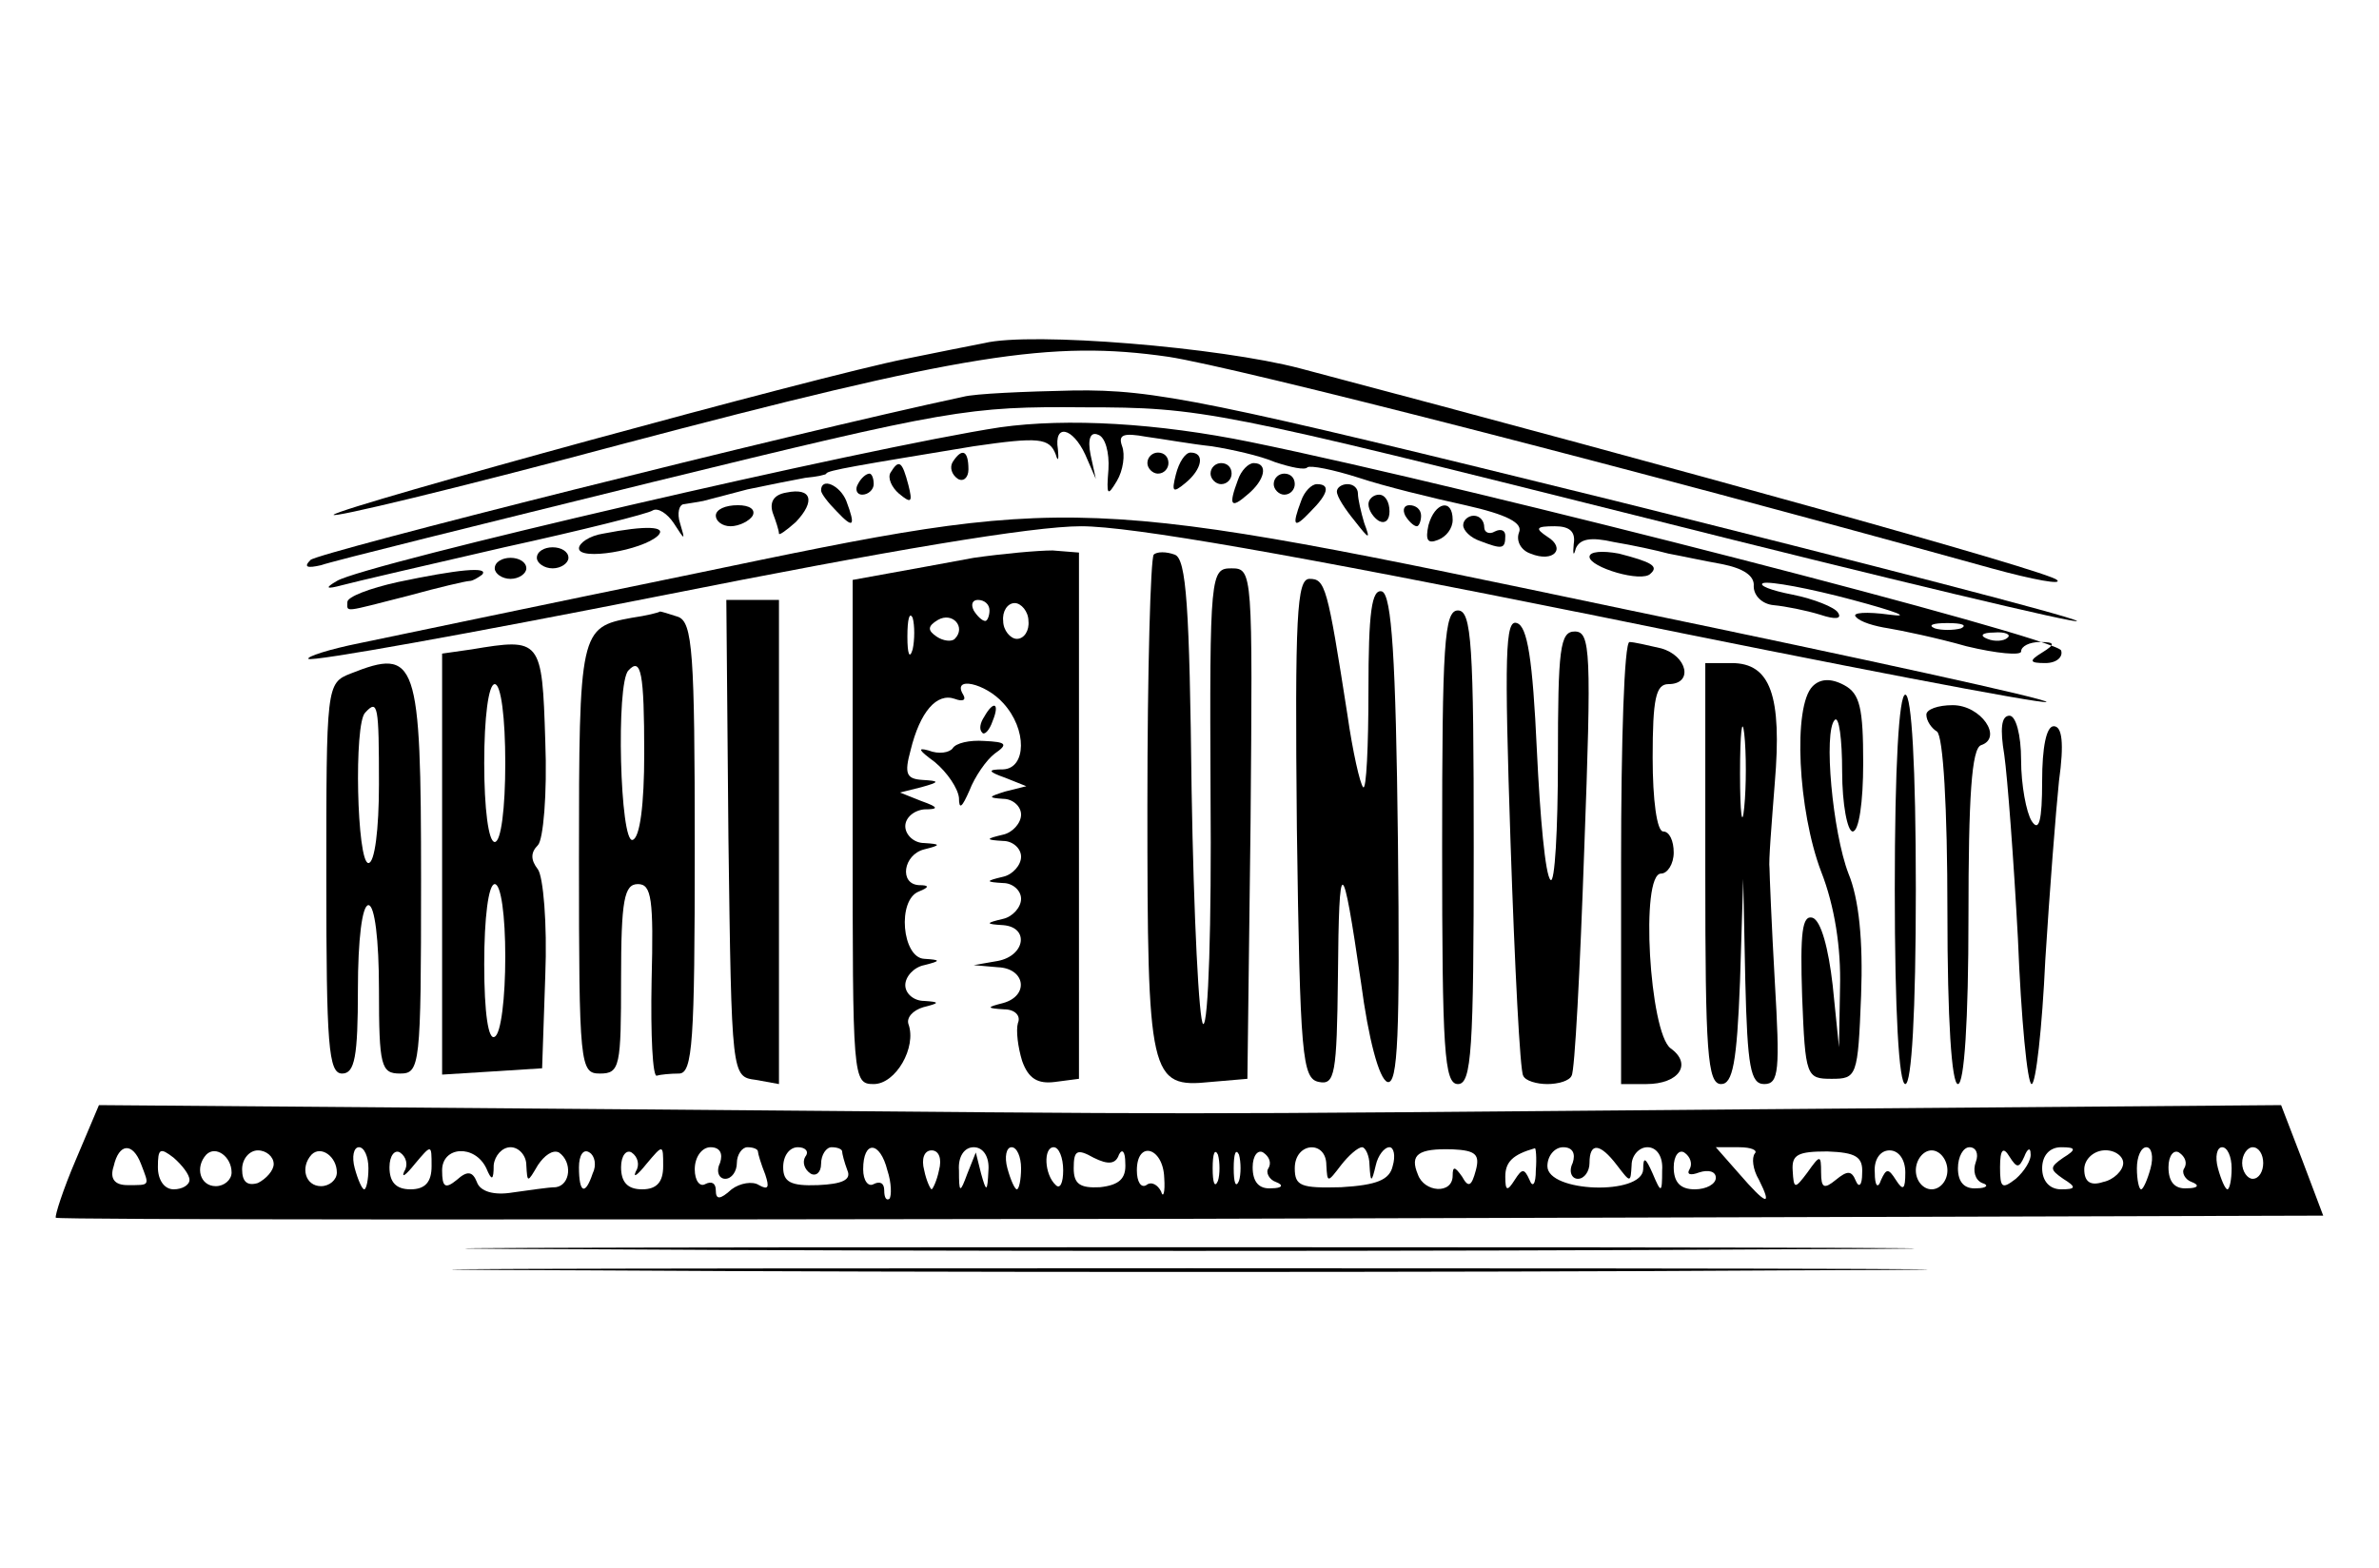 <?xml version="1.0" encoding="UTF-8" standalone="no"?> <svg xmlns="http://www.w3.org/2000/svg" version="1.0" width="226pt" height="149pt" viewBox="0 0 226 149" preserveAspectRatio="xMidYMid meet"><g transform="translate(0,149) scale(0.1,-0.1)" fill="#000000" stroke="none"><path d="M935 1164 c-11 -2 -45 -9 -75 -15 -81 -16 -534 -140 -543 -148 -4 -4 117 25 270 66 329 87 412 100 523 84 65 -10 436 -105 782 -201 40 -11 68 -16 62 -11 -7 8 -356 105 -719 201 -76 20 -255 35 -300 24z"></path><path d="M915 1113 c-164 -35 -613 -148 -620 -155 -7 -7 -3 -8 10 -5 11 4 153 39 315 79 282 69 300 72 410 71 112 0 126 -3 533 -105 230 -58 415 -102 410 -98 -4 4 -201 55 -438 114 -389 96 -438 106 -515 105 -47 -1 -94 -3 -105 -6z"></path><path d="M950 1084 c-125 -19 -604 -130 -630 -146 -12 -7 -10 -8 5 -4 11 3 80 19 154 36 73 16 137 32 141 35 5 3 14 -3 20 -12 11 -17 11 -17 6 0 -3 9 -1 18 4 18 6 1 13 2 18 3 4 1 23 6 42 11 19 4 44 9 55 11 11 1 20 3 20 4 0 3 31 8 140 26 62 9 72 8 78 -8 2 -7 3 -5 2 5 -4 25 14 21 26 -5 l10 -23 -5 23 c-3 15 0 22 7 19 7 -2 11 -17 10 -33 -2 -25 -1 -26 8 -11 6 10 8 25 5 33 -4 11 1 13 23 9 15 -2 43 -7 62 -9 19 -3 46 -9 60 -15 15 -5 29 -8 31 -5 3 2 24 -2 49 -10 24 -8 69 -19 101 -26 40 -9 55 -17 51 -26 -3 -8 2 -17 11 -20 22 -9 34 5 16 16 -12 8 -11 10 7 10 14 0 20 -5 18 -17 -1 -10 0 -12 2 -4 4 9 14 11 36 6 18 -3 41 -8 52 -11 11 -2 34 -7 51 -10 20 -4 31 -11 30 -21 0 -9 8 -17 19 -18 11 -1 31 -5 44 -9 15 -5 21 -4 17 2 -3 5 -23 13 -43 17 -21 4 -33 9 -28 11 6 2 44 -5 85 -16 41 -11 57 -17 35 -14 -22 3 -36 2 -32 -2 4 -5 18 -9 31 -11 12 -2 46 -9 74 -17 29 -7 52 -9 52 -5 0 5 8 9 18 9 14 0 15 -2 2 -10 -13 -8 -12 -10 3 -10 11 0 17 6 15 12 -4 12 -555 154 -770 198 -88 18 -174 23 -238 14z m913 -191 c-7 -2 -19 -2 -25 0 -7 3 -2 5 12 5 14 0 19 -2 13 -5z m44 -9 c-3 -3 -12 -4 -19 -1 -8 3 -5 6 6 6 11 1 17 -2 13 -5z"></path><path d="M905 1051 c-3 -5 -1 -12 5 -16 5 -3 10 1 10 9 0 18 -6 21 -15 7z"></path><path d="M1090 1050 c0 -5 5 -10 10 -10 6 0 10 5 10 10 0 6 -4 10 -10 10 -5 0 -10 -4 -10 -10z"></path><path d="M1117 1039 c-4 -16 -3 -18 9 -8 16 13 19 29 5 29 -5 0 -11 -9 -14 -21z"></path><path d="M846 1041 c-3 -5 1 -14 8 -20 12 -10 13 -8 9 8 -6 23 -9 25 -17 12z"></path><path d="M1150 1040 c0 -5 5 -10 10 -10 6 0 10 5 10 10 0 6 -4 10 -10 10 -5 0 -10 -4 -10 -10z"></path><path d="M1176 1034 c-9 -24 -7 -28 9 -14 17 14 20 30 6 30 -5 0 -12 -7 -15 -16z"></path><path d="M815 1030 c-3 -5 -1 -10 4 -10 6 0 11 5 11 10 0 6 -2 10 -4 10 -3 0 -8 -4 -11 -10z"></path><path d="M1210 1030 c0 -5 5 -10 10 -10 6 0 10 5 10 10 0 6 -4 10 -10 10 -5 0 -10 -4 -10 -10z"></path><path d="M747 1022 c-12 -2 -16 -9 -13 -19 3 -8 6 -17 6 -20 0 -2 7 3 16 11 19 20 15 33 -9 28z"></path><path d="M780 1024 c0 -3 7 -12 15 -20 16 -17 18 -14 9 10 -6 15 -24 23 -24 10z"></path><path d="M1236 1014 c-9 -24 -7 -27 9 -10 17 17 19 26 6 26 -5 0 -12 -7 -15 -16z"></path><path d="M1270 1023 c0 -5 8 -17 17 -28 14 -18 15 -18 9 -2 -3 10 -6 23 -6 28 0 5 -4 9 -10 9 -5 0 -10 -3 -10 -7z"></path><path d="M1300 1011 c0 -6 5 -13 10 -16 6 -3 10 1 10 9 0 9 -4 16 -10 16 -5 0 -10 -4 -10 -9z"></path><path d="M680 1000 c0 -5 6 -10 14 -10 8 0 18 5 21 10 3 6 -3 10 -14 10 -12 0 -21 -4 -21 -10z"></path><path d="M1335 1000 c3 -5 8 -10 11 -10 2 0 4 5 4 10 0 6 -5 10 -11 10 -5 0 -7 -4 -4 -10z"></path><path d="M1357 991 c-3 -14 -1 -18 9 -14 8 3 14 11 14 19 0 21 -17 17 -23 -5z"></path><path d="M660 945 c-146 -30 -289 -60 -318 -66 -30 -6 -51 -13 -49 -15 3 -3 153 24 335 60 216 43 353 66 399 66 48 0 201 -27 489 -85 230 -47 423 -84 428 -82 5 2 -173 41 -395 87 -529 111 -524 111 -889 35z"></path><path d="M1390 991 c0 -5 7 -12 16 -15 21 -8 24 -8 24 5 0 5 -4 7 -10 4 -5 -3 -10 -1 -10 4 0 6 -4 11 -10 11 -5 0 -10 -4 -10 -9z"></path><path d="M573 983 c-13 -2 -23 -9 -23 -14 0 -12 60 -2 75 12 9 9 -11 10 -52 2z"></path><path d="M510 960 c0 -5 7 -10 15 -10 8 0 15 5 15 10 0 6 -7 10 -15 10 -8 0 -15 -4 -15 -10z"></path><path d="M925 960 c-27 -5 -65 -12 -82 -15 l-33 -6 0 -239 c0 -235 0 -240 20 -240 21 0 41 35 33 57 -2 6 4 13 14 16 16 4 16 5 1 6 -10 0 -18 7 -18 15 0 8 8 17 18 19 16 4 16 5 0 6 -21 1 -26 56 -5 64 10 4 10 6 0 6 -19 1 -15 29 5 34 16 4 16 5 0 6 -10 0 -18 8 -18 16 0 8 8 15 18 16 14 0 14 2 -3 8 l-20 8 20 5 c18 5 18 6 1 7 -15 1 -17 6 -11 28 9 37 25 55 42 49 8 -3 11 -1 8 4 -11 18 21 11 38 -8 23 -25 22 -62 0 -63 -15 0 -15 -2 2 -8 l20 -8 -20 -5 c-16 -5 -17 -6 -2 -7 9 0 17 -7 17 -15 0 -8 -8 -17 -17 -19 -17 -4 -17 -5 0 -6 9 0 17 -7 17 -15 0 -8 -8 -17 -17 -19 -17 -4 -17 -5 0 -6 9 0 17 -7 17 -15 0 -8 -8 -17 -17 -19 -17 -4 -17 -5 0 -6 25 -2 21 -29 -5 -34 l-23 -4 23 -2 c26 -1 30 -27 5 -34 -16 -4 -16 -5 1 -6 10 0 16 -6 13 -13 -2 -7 0 -23 4 -36 6 -17 15 -22 31 -20 l23 3 0 250 0 250 -25 2 c-14 0 -47 -3 -75 -7z m15 -50 c0 -5 -2 -10 -4 -10 -3 0 -8 5 -11 10 -3 6 -1 10 4 10 6 0 11 -4 11 -10z m37 -10 c1 -9 -4 -17 -11 -17 -6 0 -13 8 -13 17 -1 9 4 17 11 17 6 0 13 -8 13 -17z m-110 -27 c-3 -10 -5 -4 -5 12 0 17 2 24 5 18 2 -7 2 -21 0 -30z m40 10 c-3 -3 -11 -2 -17 2 -9 6 -9 10 1 16 14 8 27 -7 16 -18z"></path><path d="M1096 963 c-3 -4 -6 -110 -6 -238 0 -259 2 -269 60 -263 l35 3 3 243 c2 238 2 242 -18 242 -20 0 -21 -4 -20 -217 1 -120 -2 -217 -7 -216 -4 2 -9 102 -11 222 -2 175 -5 220 -16 224 -8 3 -17 3 -20 0z"></path><path d="M1510 961 c0 -10 50 -25 58 -16 8 7 1 11 -30 19 -16 3 -28 2 -28 -3z"></path><path d="M470 950 c0 -5 7 -10 15 -10 8 0 15 5 15 10 0 6 -7 10 -15 10 -8 0 -15 -4 -15 -10z"></path><path d="M378 937 c-27 -6 -48 -14 -48 -19 0 -10 -5 -10 58 6 29 8 55 14 58 14 3 0 8 3 12 6 7 8 -23 5 -80 -7z"></path><path d="M1232 703 c3 -217 5 -238 21 -241 15 -3 17 7 18 100 1 118 4 117 22 -6 7 -53 17 -91 25 -94 10 -3 12 45 10 229 -2 175 -6 233 -15 237 -10 3 -13 -20 -13 -94 0 -53 -2 -95 -5 -92 -3 3 -10 34 -15 69 -19 122 -21 129 -36 129 -12 0 -14 -34 -12 -237z"></path><path d="M692 693 c3 -226 3 -226 26 -229 l22 -4 0 230 0 230 -25 0 -25 0 2 -227z"></path><path d="M600 903 c-49 -9 -50 -12 -50 -229 0 -197 1 -204 20 -204 19 0 20 7 20 90 0 75 3 90 16 90 13 0 15 -14 13 -92 -1 -51 1 -92 5 -90 3 1 13 2 21 2 13 0 15 30 15 214 0 186 -2 215 -16 220 -9 3 -16 5 -17 5 -1 -1 -13 -4 -27 -6z m12 -129 c0 -48 -4 -80 -11 -82 -12 -4 -16 149 -4 161 12 13 15 -2 15 -79z"></path><path d="M1370 685 c0 -193 2 -225 15 -225 13 0 15 32 15 225 0 193 -2 225 -15 225 -13 0 -15 -32 -15 -225z"></path><path d="M1435 689 c4 -118 9 -217 12 -221 2 -5 13 -8 23 -8 10 0 21 3 23 8 3 4 8 100 12 215 7 188 6 207 -9 207 -14 0 -16 -16 -16 -122 0 -67 -3 -118 -7 -114 -5 4 -10 60 -13 123 -4 87 -9 118 -19 121 -11 4 -12 -29 -6 -209z"></path><path d="M448 873 l-28 -4 0 -200 0 -200 48 3 47 3 3 88 c2 50 -2 94 -7 101 -7 9 -7 16 0 23 5 5 9 48 7 99 -3 97 -4 98 -70 87z m32 -108 c0 -43 -4 -75 -10 -75 -6 0 -10 32 -10 75 0 43 4 75 10 75 6 0 10 -32 10 -75z m0 -184 c0 -39 -4 -73 -10 -76 -6 -4 -10 22 -10 69 0 44 4 76 10 76 6 0 10 -30 10 -69z"></path><path d="M1540 670 l0 -210 24 0 c31 0 44 19 23 34 -20 15 -29 166 -9 166 6 0 12 9 12 20 0 11 -4 20 -10 20 -6 0 -10 30 -10 70 0 56 3 70 15 70 24 0 18 27 -7 34 -13 3 -26 6 -30 6 -5 0 -8 -94 -8 -210z"></path><path d="M333 850 c-23 -9 -23 -12 -23 -195 0 -158 2 -185 15 -185 12 0 15 16 15 80 0 47 4 80 10 80 6 0 10 -33 10 -80 0 -73 2 -80 20 -80 19 0 20 7 20 183 0 211 -4 222 -67 197z m27 -105 c0 -43 -4 -75 -10 -75 -11 0 -14 133 -3 143 12 13 13 7 13 -68z"></path><path d="M1620 660 c0 -169 2 -200 15 -200 11 0 15 20 18 98 l3 97 2 -97 c2 -82 5 -98 18 -98 14 0 15 13 10 98 -3 53 -5 102 -5 107 -1 6 2 42 5 81 7 83 -4 114 -41 114 l-25 0 0 -200z m37 63 c-2 -21 -4 -6 -4 32 0 39 2 55 4 38 2 -18 2 -50 0 -70z"></path><path d="M1722 838 c-19 -19 -14 -118 8 -176 13 -33 19 -73 18 -110 l-1 -57 -6 59 c-4 35 -11 61 -19 64 -10 3 -12 -14 -10 -75 3 -76 4 -78 28 -78 24 0 25 2 28 79 2 52 -2 92 -12 116 -15 39 -24 135 -13 146 4 4 7 -18 7 -49 0 -31 5 -57 10 -57 6 0 10 28 10 65 0 52 -3 66 -18 74 -13 7 -23 6 -30 -1z"></path><path d="M1800 645 c0 -117 4 -185 10 -185 6 0 10 68 10 185 0 117 -4 185 -10 185 -6 0 -10 -68 -10 -185z"></path><path d="M935 809 c-4 -6 -5 -12 -2 -15 2 -3 7 2 10 11 7 17 1 20 -8 4z"></path><path d="M1830 811 c0 -6 5 -13 10 -16 6 -4 10 -72 10 -171 0 -103 4 -164 10 -164 6 0 10 60 10 159 0 114 3 160 12 163 21 7 0 38 -27 38 -14 0 -25 -4 -25 -9z"></path><path d="M1904 773 c3 -21 9 -100 13 -175 3 -76 9 -138 13 -138 4 0 10 53 13 118 4 64 10 141 13 170 5 36 3 52 -5 52 -7 0 -11 -20 -11 -52 0 -38 -3 -49 -10 -38 -5 8 -10 34 -10 58 0 24 -5 42 -11 42 -8 0 -9 -13 -5 -37z"></path><path d="M905 779 c-3 -4 -13 -6 -23 -2 -11 3 -9 0 6 -11 12 -10 22 -25 23 -34 0 -12 3 -9 10 7 5 13 16 29 24 35 13 9 11 11 -10 12 -14 1 -27 -2 -30 -7z"></path><path d="M72 388 c-12 -28 -20 -53 -19 -55 2 -2 488 -2 1079 -1 l1075 3 -20 53 -20 52 -506 -4 c-606 -5 -456 -5 -1061 0 l-506 4 -22 -52z m62 -4 c8 -21 9 -20 -13 -20 -12 0 -17 6 -13 18 5 22 18 23 26 2z m46 -15 c0 -5 -7 -9 -15 -9 -9 0 -15 9 -15 21 0 18 2 19 15 9 8 -7 15 -16 15 -21z m40 7 c0 -7 -7 -13 -15 -13 -15 0 -20 18 -9 30 9 9 24 -2 24 -17z m40 8 c0 -6 -7 -14 -15 -18 -10 -3 -15 1 -15 13 0 10 7 18 15 18 8 0 15 -6 15 -13z m60 -8 c0 -7 -7 -13 -15 -13 -15 0 -20 18 -9 30 9 9 24 -2 24 -17z m30 4 c0 -11 -2 -20 -4 -20 -2 0 -6 9 -9 20 -3 11 -1 20 4 20 5 0 9 -9 9 -20z m34 -3 c-3 -7 2 -3 10 7 16 19 16 19 16 -2 0 -15 -6 -22 -20 -22 -14 0 -20 7 -20 21 0 11 5 17 10 14 6 -4 8 -12 4 -18z m78 3 c5 -12 7 -12 7 3 1 9 8 17 16 17 8 0 15 -8 15 -17 1 -17 1 -17 11 0 6 9 14 15 20 12 13 -9 11 -31 -3 -33 -7 0 -26 -3 -41 -5 -18 -3 -31 1 -34 10 -4 10 -9 11 -19 2 -11 -9 -14 -7 -14 9 0 23 31 25 42 2z m101 -5 c-7 -21 -13 -19 -13 6 0 11 4 18 10 14 5 -3 7 -12 3 -20z m41 2 c-3 -7 2 -3 10 7 16 19 16 19 16 -2 0 -15 -6 -22 -20 -22 -14 0 -20 7 -20 21 0 11 5 17 10 14 6 -4 8 -12 4 -18z m80 8 c-4 -8 -1 -15 5 -15 6 0 11 7 11 15 0 8 5 15 10 15 6 0 10 -2 10 -4 0 -2 3 -12 7 -22 4 -12 3 -15 -6 -10 -6 4 -18 2 -26 -4 -11 -10 -15 -10 -15 -1 0 7 -4 9 -10 6 -5 -3 -10 3 -10 14 0 12 7 21 15 21 9 0 12 -6 9 -15z m81 6 c-3 -5 -1 -12 5 -16 5 -3 10 1 10 9 0 9 5 16 10 16 6 0 10 -2 10 -4 0 -2 2 -10 5 -18 4 -9 -5 -13 -28 -14 -26 -1 -33 3 -33 17 0 11 6 19 14 19 7 0 11 -4 7 -9z m78 -13 c4 -12 4 -24 2 -27 -3 -2 -5 1 -5 8 0 7 -4 9 -10 6 -5 -3 -10 3 -10 14 0 28 16 27 23 -1z m49 0 c-2 -10 -6 -18 -7 -18 -1 0 -5 8 -7 18 -3 11 0 19 7 19 7 0 10 -8 7 -19z m47 0 c-1 -21 -2 -21 -7 -3 l-5 20 -8 -20 c-7 -19 -8 -19 -8 3 -1 13 5 22 14 22 9 0 15 -9 14 -22z m31 2 c0 -11 -2 -20 -4 -20 -2 0 -6 9 -9 20 -3 11 -1 20 4 20 5 0 9 -9 9 -20z m40 -2 c0 -12 -3 -18 -7 -14 -11 10 -12 36 -2 36 5 0 9 -10 9 -22z m53 15 c3 6 6 3 6 -8 1 -15 -6 -21 -24 -23 -19 -1 -25 3 -25 18 0 17 3 19 19 10 14 -7 21 -6 24 3z m43 -22 c1 -14 -1 -20 -3 -13 -3 6 -9 10 -14 6 -5 -3 -9 3 -9 14 0 29 25 22 26 -7z m51 -3 c-3 -7 -5 -2 -5 12 0 14 2 19 5 13 2 -7 2 -19 0 -25z m20 0 c-3 -7 -5 -2 -5 12 0 14 2 19 5 13 2 -7 2 -19 0 -25z m28 12 c-3 -4 1 -11 7 -13 8 -3 6 -6 -4 -6 -12 -1 -18 6 -18 20 0 11 5 17 10 14 6 -4 8 -10 5 -15z m55 3 c1 -17 1 -17 14 0 7 9 16 17 20 17 3 0 7 -8 7 -17 1 -17 2 -17 6 0 2 9 8 17 13 17 4 0 6 -8 3 -18 -3 -13 -15 -18 -49 -20 -38 -1 -44 1 -44 18 0 25 30 27 30 3z m142 -5 c-4 -15 -7 -17 -13 -6 -7 10 -9 10 -9 1 0 -18 -27 -16 -33 1 -8 19 0 25 33 24 22 -1 26 -5 22 -20z m57 0 c0 -13 -3 -17 -6 -9 -5 11 -7 11 -14 0 -7 -11 -9 -11 -9 3 0 14 7 21 28 27 1 1 2 -9 1 -21z m35 7 c-4 -8 -1 -15 5 -15 6 0 11 7 11 15 0 20 10 19 26 -2 13 -17 13 -17 14 0 0 9 7 17 15 17 9 0 15 -9 14 -22 0 -22 -1 -22 -9 -3 -7 16 -9 16 -9 4 -1 -25 -91 -22 -91 3 0 10 7 18 15 18 9 0 12 -6 9 -15z m111 -6 c-3 -5 1 -6 9 -3 9 3 16 1 16 -5 0 -6 -9 -11 -20 -11 -14 0 -20 7 -20 21 0 11 5 17 10 14 6 -4 8 -11 5 -16z m62 15 c-3 -4 -2 -15 4 -25 13 -26 7 -24 -19 6 l-22 25 22 0 c12 0 18 -3 15 -6z m102 -19 c0 -11 -3 -14 -6 -7 -4 10 -8 10 -19 1 -11 -9 -14 -8 -14 7 0 17 -1 17 -13 0 -12 -16 -13 -16 -14 2 -1 15 5 18 33 18 27 -1 34 -5 33 -21z m41 1 c0 -16 -2 -18 -9 -7 -7 11 -9 11 -14 0 -3 -9 -6 -6 -6 7 -1 12 5 21 14 21 9 0 15 -9 15 -21z m40 2 c0 -10 -7 -18 -15 -18 -8 0 -15 8 -15 18 0 10 7 19 15 19 8 0 15 -9 15 -19z m27 8 c-3 -8 -1 -17 6 -20 7 -2 4 -5 -5 -5 -12 -1 -18 6 -18 19 0 11 5 20 11 20 6 0 9 -6 6 -14z m46 5 c3 8 6 9 6 3 1 -6 -6 -17 -14 -24 -13 -10 -15 -9 -15 11 0 17 3 20 9 10 7 -11 9 -11 14 0z m37 -1 c-13 -9 -13 -11 0 -20 13 -8 12 -10 -2 -10 -11 0 -18 8 -18 20 0 12 7 20 18 20 14 0 15 -2 2 -10z m57 -5 c0 -7 -9 -16 -19 -18 -12 -4 -18 0 -18 12 0 9 8 17 18 18 10 1 19 -5 19 -12z m26 -5 c-3 -11 -7 -20 -9 -20 -2 0 -4 9 -4 20 0 11 4 20 9 20 5 0 7 -9 4 -20z m32 0 c-3 -4 1 -11 7 -13 8 -3 6 -6 -4 -6 -12 -1 -18 6 -18 20 0 11 5 17 10 14 6 -4 8 -10 5 -15z m45 0 c0 -11 -2 -20 -4 -20 -2 0 -6 9 -9 20 -3 11 -1 20 4 20 5 0 9 -9 9 -20z m30 5 c0 -8 -4 -15 -10 -15 -5 0 -10 7 -10 15 0 8 5 15 10 15 6 0 10 -7 10 -15z"></path><path d="M573 303 c306 -2 808 -2 1115 0 306 1 55 2 -558 2 -613 0 -864 -1 -557 -2z"></path><path d="M563 283 c312 -2 822 -2 1135 0 312 1 56 2 -568 2 -624 0 -880 -1 -567 -2z"></path></g></svg> 